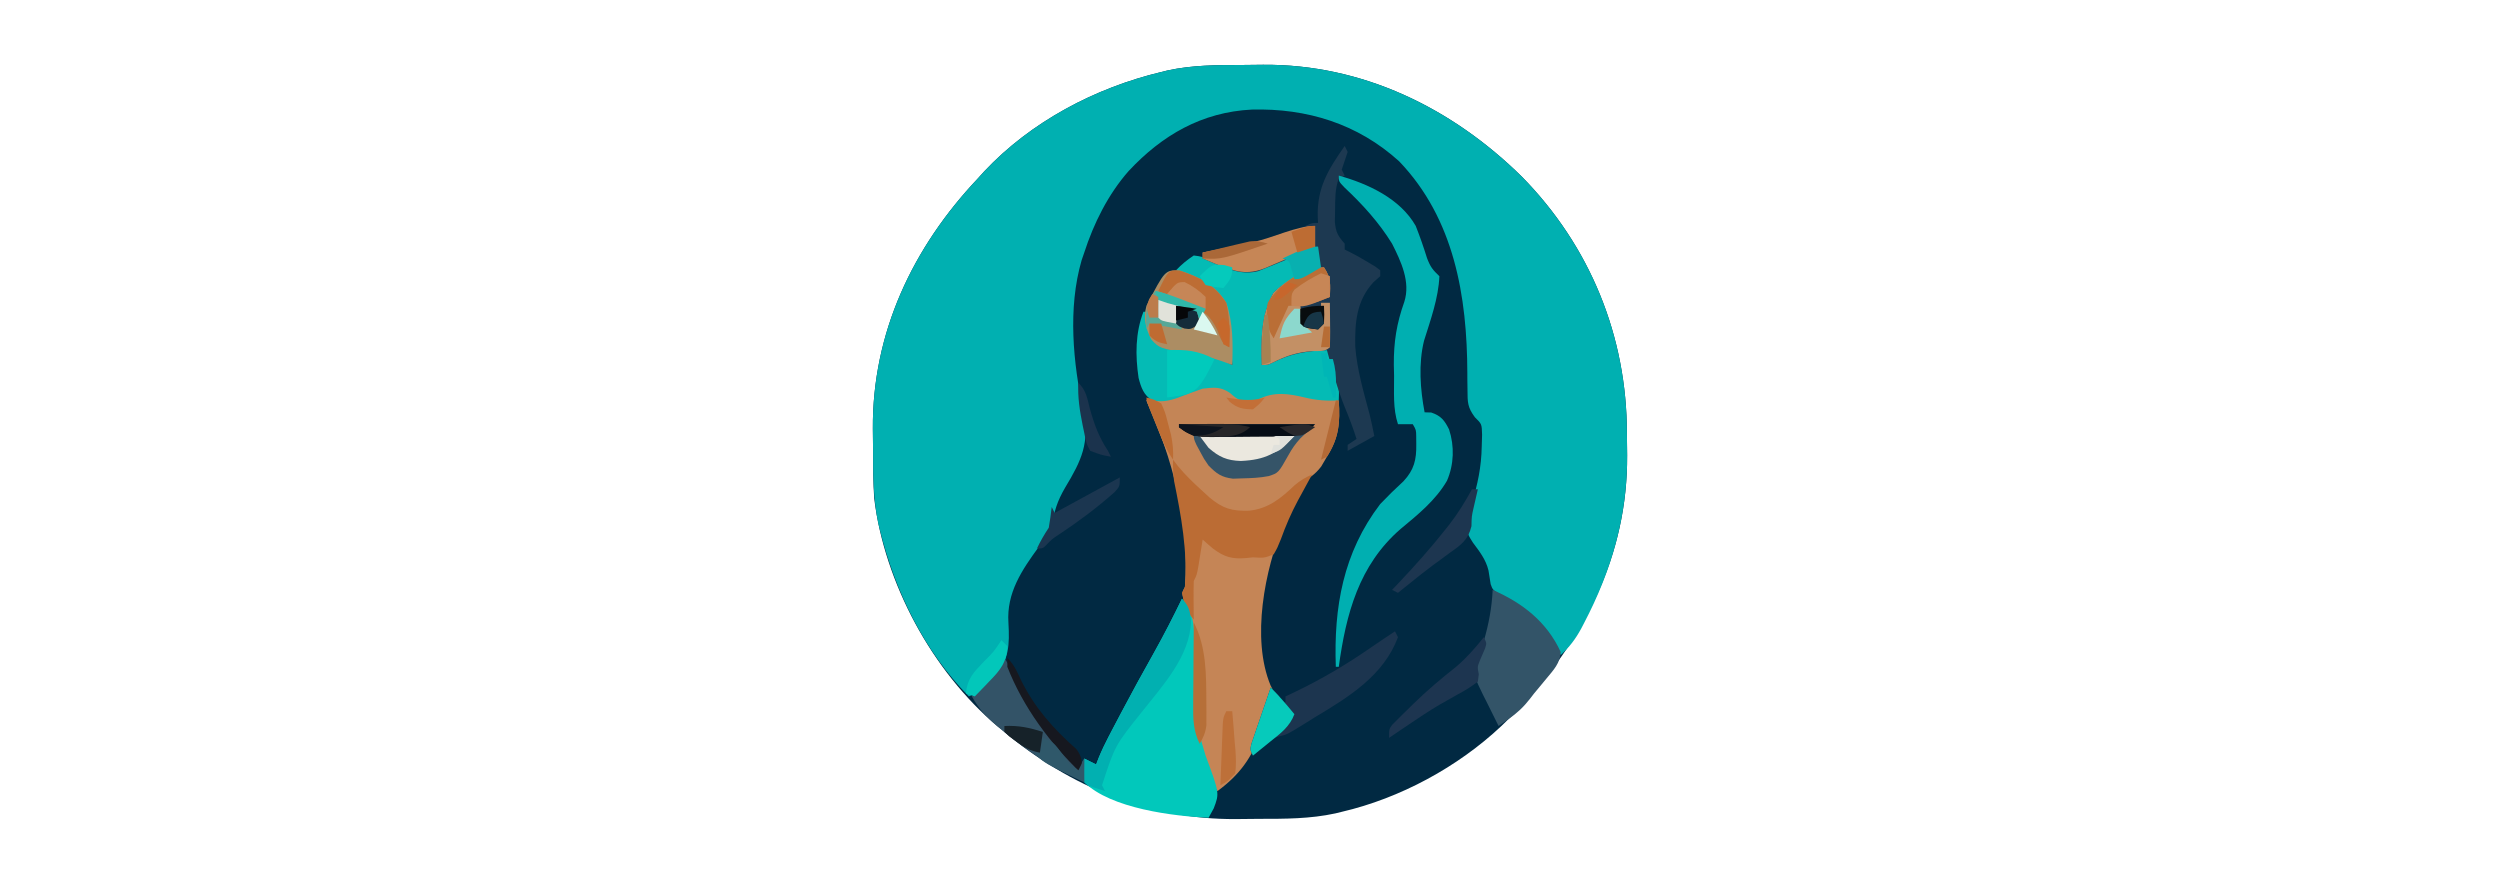 <?xml version="1.0" encoding="UTF-8"?> <svg xmlns="http://www.w3.org/2000/svg" width="198" height="70" viewBox="0 0 198 70" fill="none"><g clip-path="url(#clip0_13966_28301)"><path d="M98.315 5.148C98.891 5.146 99.466 5.138 100.042 5.129C107.894 5.073 114.999 8.543 120.533 13.994C125.934 19.485 128.854 26.636 128.852 34.315C128.854 34.891 128.862 35.466 128.871 36.042C128.928 44.025 125.401 50.773 119.991 56.46C119.793 56.648 119.595 56.837 119.391 57.031C119.234 57.184 119.076 57.338 118.915 57.495C115.475 60.74 110.879 63.227 106.266 64.297C106.101 64.338 105.936 64.378 105.766 64.42C103.763 64.856 101.76 64.853 99.719 64.853C99.109 64.853 98.5 64.862 97.89 64.871C91.064 64.917 84.758 62.329 79.547 57.969C79.276 57.748 79.276 57.748 79 57.522C73.833 53.174 70.045 46.144 69.234 39.453C69.153 38.198 69.147 36.942 69.147 35.685C69.147 35.109 69.138 34.534 69.129 33.958C69.075 26.369 72.282 19.6 77.438 14.141C77.607 13.953 77.777 13.765 77.952 13.572C81.663 9.629 86.725 6.962 91.969 5.703C92.144 5.66 92.319 5.617 92.499 5.572C94.428 5.158 96.351 5.147 98.315 5.148Z" fill="#012942"></path><path d="M98.315 5.148C98.891 5.146 99.466 5.138 100.042 5.129C107.894 5.073 114.999 8.543 120.533 13.994C125.934 19.485 128.854 26.636 128.852 34.315C128.854 34.891 128.862 35.466 128.871 36.042C128.905 40.79 127.652 45.164 125.455 49.355C125.379 49.501 125.303 49.646 125.225 49.796C124.778 50.613 124.302 51.253 123.609 51.875C123.476 51.688 123.343 51.502 123.206 51.309C121.986 49.635 120.878 48.126 118.966 47.231C118.219 46.719 118.219 46.719 118.061 46.267C117.999 45.906 117.942 45.544 117.889 45.182C117.678 44.312 117.187 43.689 116.658 42.979C116.32 42.464 116.166 42.176 116.109 41.562C116.283 40.794 116.283 40.794 116.549 39.937C117.031 38.361 117.323 37.004 117.354 35.352C117.363 35.049 117.372 34.747 117.381 34.436C117.359 33.582 117.359 33.582 116.814 33.05C116.235 32.276 116.227 31.866 116.226 30.909C116.222 30.616 116.218 30.323 116.214 30.021C116.214 29.867 116.214 29.714 116.213 29.556C116.195 23.467 115.185 17.342 110.813 12.776C107.514 9.788 103.498 8.566 99.142 8.678C95.189 8.876 92.038 10.706 89.388 13.546C87.767 15.389 86.627 17.674 85.875 20C85.805 20.203 85.735 20.406 85.663 20.615C84.561 24.434 84.988 28.703 85.796 32.533C86.321 35.059 85.664 36.456 84.374 38.593C83.727 39.697 83.471 40.517 83.297 41.797C82.854 42.541 82.854 42.541 82.301 43.276C80.934 45.145 79.709 46.945 79.868 49.322C79.964 51.085 79.924 52.233 78.785 53.633C78.15 54.305 77.588 54.796 76.734 55.156C73.226 51.629 70.894 46.83 69.703 42.031C69.659 41.855 69.615 41.679 69.57 41.497C69.156 39.57 69.147 37.647 69.147 35.685C69.147 35.109 69.138 34.534 69.129 33.958C69.075 26.369 72.282 19.6 77.438 14.141C77.607 13.953 77.777 13.765 77.952 13.572C81.663 9.629 86.725 6.962 91.969 5.703C92.144 5.66 92.319 5.617 92.499 5.572C94.428 5.158 96.351 5.147 98.315 5.148Z" fill="#00B0B1"></path><path d="M96.891 30.547C97.33 30.839 97.736 31.159 98.149 31.488C98.553 31.792 98.553 31.792 99.176 31.572C99.35 31.466 99.524 31.36 99.703 31.25C101.215 30.746 102.75 31.054 104.273 31.367C104.444 31.401 104.614 31.434 104.79 31.469C105.204 31.55 105.618 31.634 106.031 31.719C106.189 34.099 105.709 35.333 104.332 37.227C101.594 41.06 100.366 45.203 100.362 49.883C100.358 50.194 100.358 50.194 100.354 50.512C100.351 51.527 100.402 52.402 100.69 53.378C101.029 54.758 100.581 55.928 100.128 57.236C100.044 57.484 99.961 57.732 99.875 57.988C99.128 60.039 98.182 61.362 96.422 62.656C95.914 61.895 95.656 61.19 95.353 60.327C95.251 60.04 95.149 59.752 95.044 59.456C94.646 58.269 94.511 57.251 94.497 55.998C94.491 55.651 94.484 55.304 94.477 54.957C94.468 54.415 94.459 53.873 94.453 53.331C94.427 51.292 94.336 49.439 93.735 47.47C93.609 46.953 93.609 46.953 93.844 46.484C94.254 41.505 92.841 36.203 90.797 31.719C91.266 31.484 91.266 31.484 91.837 31.528C92.668 31.485 93.179 31.316 93.946 31.016C94.981 30.625 95.774 30.354 96.891 30.547Z" fill="#C58556"></path><path d="M105.797 14.141C108.285 16.223 110.626 18.378 111.422 21.641C111.494 21.892 111.567 22.143 111.642 22.402C111.657 23.308 111.498 23.781 111.192 24.621C110.603 26.479 110.613 28.231 110.66 30.151C110.665 30.488 110.669 30.824 110.673 31.16C110.683 31.971 110.699 32.782 110.719 33.594C111.299 33.478 111.299 33.478 111.891 33.359C112.388 34.105 112.429 34.329 112.433 35.19C112.437 35.385 112.44 35.58 112.445 35.781C112.258 37.153 111.562 37.972 110.558 38.867C107.044 42.283 105.927 47.215 105.779 51.981C105.779 52.414 105.787 52.848 105.797 53.281C102.462 55.156 102.462 55.156 101.812 55.156C101.812 55.311 101.812 55.466 101.812 55.625C101.658 55.625 101.503 55.625 101.344 55.625C101.19 55.343 101.039 55.06 100.89 54.775C100.805 54.618 100.721 54.46 100.634 54.297C99.074 50.551 100.185 45.135 101.648 41.531C102.503 39.529 103.691 37.742 104.981 35.997C105.716 34.878 105.869 33.913 105.943 32.583C105.961 32.289 105.978 31.995 105.996 31.692C106.014 31.357 106.014 31.357 106.031 31.016C106.555 31.539 106.716 31.941 106.983 32.627C107.063 32.829 107.144 33.032 107.226 33.24C107.408 33.747 107.554 34.241 107.672 34.766C107.208 34.998 107.208 34.998 106.734 35.234C107.569 35.234 107.737 35.025 108.375 34.531C108.53 34.531 108.684 34.531 108.844 34.531C108.754 34.254 108.754 34.254 108.663 33.972C107.512 30.329 106.413 26.812 107.867 23.095C108.141 22.578 108.389 22.242 108.844 21.875C108.998 21.875 109.153 21.875 109.312 21.875C109.312 21.72 109.312 21.566 109.312 21.406C109.153 21.353 108.993 21.3 108.829 21.245C107.425 20.618 106.194 19.798 105.562 18.359C105.448 16.956 105.381 15.501 105.797 14.141Z" fill="#012841"></path><path d="M96.891 30.547C97.33 30.839 97.736 31.159 98.149 31.488C98.553 31.792 98.553 31.792 99.176 31.572C99.35 31.466 99.524 31.36 99.703 31.25C101.215 30.746 102.75 31.054 104.273 31.367C104.444 31.401 104.614 31.434 104.79 31.469C105.204 31.55 105.618 31.634 106.031 31.719C106.147 33.47 106.043 34.684 105.094 36.172C104.869 36.556 104.869 36.556 104.64 36.948C104.124 37.62 103.702 37.852 102.984 38.281C102.631 38.591 102.284 38.909 101.944 39.233C100.645 40.4 99.617 40.665 97.909 40.733C96.542 40.464 95.462 39.301 94.459 38.384C94.331 38.271 94.203 38.158 94.072 38.042C93.747 37.746 93.442 37.429 93.141 37.109C93.141 36.877 93.141 36.645 93.141 36.406C92.986 36.406 92.831 36.406 92.672 36.406C92.053 34.859 91.434 33.312 90.797 31.719C91.266 31.484 91.266 31.484 91.837 31.528C92.668 31.485 93.179 31.316 93.946 31.016C94.981 30.625 95.774 30.354 96.891 30.547Z" fill="#C48556"></path><path d="M93.609 47.422C94.658 48.471 94.615 50.21 94.619 51.618C94.625 51.965 94.631 52.313 94.637 52.66C94.644 53.198 94.649 53.736 94.654 54.274C94.678 57.126 94.678 57.126 95.484 59.844C96.585 62.817 96.585 62.817 96.129 64.019C95.994 64.265 95.858 64.512 95.719 64.766C92.975 64.649 87.962 64.04 85.875 61.953C85.842 61.327 85.865 60.705 85.875 60.078C86.184 60.233 86.494 60.388 86.812 60.547C86.879 60.375 86.945 60.203 87.014 60.026C87.254 59.442 87.516 58.891 87.809 58.332C87.911 58.136 88.014 57.939 88.12 57.736C88.23 57.528 88.34 57.319 88.453 57.105C88.624 56.779 88.624 56.779 88.799 56.447C89.641 54.849 90.512 53.267 91.397 51.692C92.18 50.29 92.912 48.869 93.609 47.422Z" fill="#01C8BB"></path><path d="M104.391 19.531C104.507 20.343 104.507 20.343 104.625 21.172C104.416 21.277 104.207 21.381 103.991 21.49C103.717 21.631 103.443 21.773 103.16 21.919C102.888 22.058 102.616 22.196 102.336 22.339C101.37 22.942 100.785 23.401 100.504 24.539C100.391 25.198 100.306 25.855 100.23 26.519C100.187 26.863 100.187 26.863 100.142 27.214C100.07 27.778 100.002 28.342 99.938 28.906C100.091 28.824 100.244 28.742 100.403 28.658C102.06 27.832 103.481 27.535 105.328 27.5C105.829 28.954 106.117 30.178 106.031 31.719C105.082 31.759 104.275 31.712 103.351 31.484C102.035 31.173 100.909 30.994 99.659 31.631C99 31.953 99 31.953 98.385 31.807C97.828 31.484 97.828 31.484 97.389 31.104C96.628 30.611 96.15 30.681 95.25 30.781C94.585 31.005 93.933 31.255 93.279 31.507C92.565 31.756 92.014 31.85 91.266 31.719C90.587 31.306 90.367 30.684 90.175 29.928C89.912 28.144 89.914 26.378 90.562 24.688C90.64 24.688 90.717 24.688 90.797 24.688C90.896 25.153 90.995 25.618 91.094 26.084C91.305 26.673 91.456 26.901 91.969 27.266C92.751 27.471 92.751 27.471 93.639 27.602C95.077 27.855 96.291 28.244 97.594 28.906C97.463 25.634 97.463 25.634 96.041 22.812C95.104 22.257 94.152 21.809 93.141 21.406C93.594 20.932 93.992 20.604 94.547 20.234C95.6 20.341 96.482 20.79 97.431 21.232C98.972 21.657 100.363 20.95 101.754 20.337C102.104 20.184 102.454 20.032 102.805 19.882C102.958 19.815 103.111 19.747 103.268 19.678C103.687 19.531 103.687 19.531 104.391 19.531Z" fill="#04BBB5"></path><path d="M106.5 11.562C106.616 11.794 106.616 11.794 106.734 12.031C106.578 12.5 106.422 12.969 106.266 13.438C106.382 13.669 106.382 13.669 106.5 13.906C106.345 13.984 106.191 14.061 106.031 14.141C105.719 14.972 105.749 15.84 105.738 16.719C105.729 17.147 105.729 17.147 105.72 17.583C105.802 18.413 105.963 18.686 106.5 19.297C106.5 19.452 106.5 19.606 106.5 19.766C106.634 19.831 106.768 19.896 106.906 19.963C107.43 20.23 107.932 20.515 108.434 20.82C108.599 20.919 108.765 21.018 108.935 21.121C109.06 21.215 109.184 21.309 109.312 21.406C109.312 21.561 109.312 21.716 109.312 21.875C109.134 22.035 108.955 22.194 108.771 22.358C107.433 23.82 107.3 25.53 107.336 27.459C107.477 29.281 108.005 31.067 108.475 32.827C108.617 33.39 108.73 33.961 108.844 34.531C108.148 34.918 107.452 35.305 106.734 35.703C106.734 35.548 106.734 35.394 106.734 35.234C106.966 35.08 107.198 34.925 107.438 34.766C107.172 33.926 106.869 33.116 106.529 32.305C105.925 30.818 105.513 29.281 105.094 27.734C103.513 27.794 102.241 27.989 100.823 28.709C100.406 28.906 100.406 28.906 99.938 28.906C99.861 26.944 99.858 24.953 100.846 23.208C101.788 22.225 103.169 21.721 104.391 21.172C104.391 20.631 104.391 20.089 104.391 19.531C104.235 19.596 104.079 19.662 103.918 19.729C103.208 20.023 102.496 20.312 101.783 20.601C101.415 20.754 101.415 20.754 101.04 20.911C100.682 21.055 100.682 21.055 100.317 21.202C99.989 21.337 99.989 21.337 99.654 21.474C98.455 21.78 97.443 21.387 96.334 20.923C96.129 20.838 95.924 20.753 95.713 20.666C95.56 20.601 95.407 20.536 95.25 20.469C95.25 20.314 95.25 20.159 95.25 20C95.532 19.944 95.532 19.944 95.819 19.886C96.526 19.743 97.232 19.597 97.938 19.451C98.39 19.358 98.842 19.267 99.294 19.176C100.792 18.863 102.164 18.523 103.535 17.834C103.922 17.656 103.922 17.656 104.391 17.656C104.378 17.431 104.378 17.431 104.366 17.201C104.293 14.874 105.197 13.423 106.5 11.562Z" fill="#1D3951"></path><path d="M106.031 13.906C108.338 14.549 110.892 15.724 112.125 17.891C112.459 18.736 112.75 19.575 113.021 20.443C113.284 21.139 113.479 21.385 114 21.875C113.928 23.61 113.298 25.339 112.784 26.987C112.333 28.804 112.482 30.834 112.828 32.656C113.002 32.661 113.176 32.666 113.355 32.671C114.131 32.935 114.401 33.284 114.766 34.01C115.203 35.339 115.157 36.791 114.601 38.076C113.713 39.61 112.289 40.769 110.938 41.885C107.621 44.752 106.604 48.636 106.031 52.812C105.954 52.812 105.877 52.812 105.797 52.812C105.628 48.104 106.374 43.772 109.312 39.922C109.908 39.296 110.518 38.698 111.155 38.115C111.998 37.212 112.189 36.405 112.169 35.19C112.167 34.989 112.166 34.787 112.164 34.58C112.157 34.053 112.157 34.053 111.891 33.594C111.504 33.594 111.117 33.594 110.719 33.594C110.307 32.359 110.421 31.049 110.411 29.756C110.404 29.472 110.398 29.187 110.391 28.894C110.378 27.095 110.613 25.608 111.219 23.912C111.727 22.33 110.965 20.715 110.25 19.297C109.201 17.601 107.927 16.206 106.478 14.843C106.031 14.375 106.031 14.375 106.031 13.906Z" fill="#00AFB1"></path><path d="M118.219 46.719C120.573 47.747 122.509 49.24 123.609 51.641C123.56 52.524 123.045 53.058 122.496 53.721C122.326 53.926 122.156 54.132 121.981 54.344C121.743 54.63 121.743 54.63 121.5 54.922C121.392 55.062 121.284 55.202 121.173 55.346C120.667 55.998 120.144 56.485 119.472 56.953C119.325 57.056 119.178 57.16 119.026 57.266C118.914 57.343 118.803 57.42 118.687 57.5C118.366 56.862 118.049 56.222 117.735 55.581C117.644 55.401 117.553 55.221 117.458 55.035C116.804 53.686 116.804 53.686 116.843 52.899C116.91 52.715 116.977 52.532 117.047 52.344C117.119 52.096 117.192 51.849 117.267 51.594C117.349 51.324 117.431 51.054 117.516 50.776C117.91 49.419 118.154 48.13 118.219 46.719Z" fill="#335468"></path><path d="M92.906 36.406C93.034 36.575 93.162 36.743 93.294 36.916C93.866 37.605 94.471 38.193 95.133 38.794C95.353 38.995 95.573 39.197 95.799 39.405C96.862 40.288 97.57 40.487 98.93 40.447C100.474 40.285 101.457 39.453 102.54 38.427C102.981 38.05 103.394 37.813 103.922 37.578C103.8 37.799 103.678 38.02 103.553 38.248C103.388 38.552 103.222 38.856 103.058 39.16C102.971 39.318 102.885 39.476 102.796 39.639C102.26 40.64 101.831 41.634 101.446 42.705C101.171 43.388 101.171 43.388 100.875 43.906C100.113 44.199 100.113 44.199 99.234 44.141C99.067 44.158 98.899 44.176 98.726 44.195C97.59 44.298 96.975 44.128 96.056 43.438C95.783 43.208 95.513 42.975 95.25 42.734C95.219 42.932 95.188 43.13 95.156 43.333C95.114 43.59 95.073 43.847 95.03 44.111C94.99 44.367 94.949 44.623 94.907 44.886C94.781 45.547 94.781 45.547 94.547 46.016C94.53 46.533 94.527 47.051 94.532 47.568C94.534 47.847 94.536 48.126 94.539 48.413C94.541 48.627 94.544 48.842 94.547 49.062C93.911 48.426 93.81 47.819 93.609 46.953C93.687 46.798 93.764 46.644 93.844 46.484C94.072 43.719 93.545 40.826 92.992 38.125C92.901 37.544 92.892 36.993 92.906 36.406Z" fill="#BB6C34"></path><path d="M93.419 21.421C94.999 21.948 96.208 22.528 97.125 23.984C97.663 25.587 97.651 27.233 97.594 28.906C97.18 28.754 97.18 28.754 96.759 28.599C95.892 28.301 95.042 28.12 94.137 27.974C91.843 27.591 91.843 27.591 91.163 26.87C90.722 25.935 90.536 25.218 90.797 24.219C92.267 21.388 92.267 21.388 93.419 21.421Z" fill="#AC8D63"></path><path d="M93.375 33.594C96.933 33.594 100.491 33.594 104.156 33.594C103.778 33.972 103.396 34.348 102.999 34.707C102.581 35.163 102.327 35.536 102.032 36.069C101.251 37.456 101.251 37.456 100.479 37.707C99.79 37.841 99.13 37.87 98.429 37.886C98.168 37.895 97.907 37.903 97.639 37.912C96.719 37.79 96.369 37.526 95.719 36.875C95.348 36.339 95.348 36.339 95.06 35.791C94.961 35.609 94.863 35.427 94.762 35.24C94.547 34.766 94.547 34.766 94.547 34.297C93.967 34.065 93.967 34.065 93.375 33.828C93.375 33.751 93.375 33.673 93.375 33.594Z" fill="#355468"></path><path d="M110.484 50C110.6 50.232 110.6 50.232 110.719 50.469C109.574 53.521 106.826 55.196 104.156 56.797C103.811 57.013 103.811 57.013 103.459 57.233C101.938 58.174 101.938 58.174 101.335 58.312C100.75 58.472 100.443 58.751 99.996 59.155C99.852 59.284 99.709 59.412 99.56 59.544C99.399 59.693 99.399 59.693 99.234 59.844C99 59.375 99 59.375 99.124 58.87C99.194 58.666 99.264 58.462 99.336 58.253C99.411 58.032 99.486 57.812 99.563 57.584C99.643 57.353 99.723 57.123 99.806 56.885C99.885 56.652 99.964 56.419 100.046 56.18C100.243 55.604 100.441 55.028 100.641 54.453C100.992 54.775 100.992 54.775 101.344 55.156C101.344 55.311 101.344 55.466 101.344 55.625C101.498 55.625 101.653 55.625 101.813 55.625C101.813 55.47 101.813 55.316 101.813 55.156C102.042 55.048 102.272 54.94 102.509 54.828C104.695 53.78 106.705 52.59 108.693 51.204C109.285 50.794 109.884 50.398 110.484 50Z" fill="#1C354F"></path><path d="M104.859 21.172C105.429 22.026 105.366 22.511 105.328 23.516C104.168 23.864 104.168 23.864 102.984 24.219C103.062 24.683 103.139 25.147 103.219 25.625C103.607 25.715 103.998 25.792 104.391 25.859C104.722 25.582 104.722 25.582 104.64 24.79C104.632 24.391 104.632 24.391 104.625 23.984C104.857 23.984 105.089 23.984 105.328 23.984C105.334 24.565 105.339 25.146 105.343 25.727C105.345 25.893 105.347 26.059 105.349 26.23C105.351 26.653 105.34 27.077 105.328 27.5C104.942 27.887 104.454 27.782 103.922 27.808C102.749 27.899 101.866 28.179 100.823 28.709C100.406 28.906 100.406 28.906 99.938 28.906C99.861 26.944 99.858 24.953 100.846 23.208C101.752 22.269 103.541 21.172 104.859 21.172Z" fill="#C39065"></path><path d="M79.547 52.109C80.02 52.819 80.346 53.519 80.704 54.292C81.621 56.195 82.881 57.766 84.234 59.375C84.456 59.641 84.678 59.907 84.899 60.173C85.066 60.374 85.234 60.575 85.406 60.781C85.561 60.549 85.716 60.317 85.875 60.078C85.875 60.697 85.875 61.316 85.875 61.953C83.506 60.88 81.543 59.626 79.547 57.969C79.355 57.813 79.163 57.656 78.965 57.495C78.102 56.773 77.524 56.148 76.969 55.156C77.135 54.976 77.302 54.795 77.473 54.609C77.691 54.371 77.908 54.134 78.126 53.897C78.236 53.777 78.346 53.658 78.459 53.536C79.073 52.873 79.073 52.873 79.547 52.109Z" fill="#335367"></path><path d="M93.609 47.422C94.173 47.986 94.258 48.423 94.33 49.206C94.243 52.005 92.052 54.335 90.399 56.429C88.307 59.046 88.307 59.046 87.281 62.188C87.359 62.342 87.436 62.497 87.516 62.656C86.139 62.217 86.139 62.217 85.875 61.953C85.842 61.327 85.865 60.705 85.875 60.078C86.184 60.233 86.494 60.388 86.812 60.547C86.879 60.375 86.945 60.203 87.014 60.026C87.254 59.442 87.516 58.891 87.809 58.332C87.911 58.136 88.014 57.939 88.12 57.736C88.23 57.528 88.34 57.319 88.453 57.105C88.624 56.779 88.624 56.779 88.799 56.447C89.641 54.849 90.512 53.267 91.397 51.692C92.18 50.29 92.912 48.869 93.609 47.422Z" fill="#01B0B1"></path><path d="M104.156 17.891C104.156 18.432 104.156 18.973 104.156 19.531C103.347 19.883 102.537 20.232 101.725 20.577C101.245 20.78 100.766 20.986 100.289 21.196C98.752 21.838 97.82 21.507 96.334 20.923C95.972 20.773 95.611 20.622 95.25 20.469C95.25 20.314 95.25 20.159 95.25 20C95.439 19.961 95.628 19.922 95.823 19.882C96.532 19.735 97.242 19.587 97.951 19.438C98.405 19.343 98.86 19.249 99.315 19.155C100.794 18.843 102.69 17.891 104.156 17.891Z" fill="#C68656"></path><path d="M93.419 21.421C95.019 21.954 96.193 22.544 97.125 23.984C97.406 25.152 97.38 26.305 97.359 27.5C96.711 27.176 96.679 26.802 96.407 26.138C95.847 24.98 95.358 24.594 94.162 24.173C93.98 24.111 93.797 24.049 93.609 23.984C93.25 23.814 92.894 23.639 92.54 23.457C92.274 23.322 92.008 23.186 91.734 23.047C92.538 21.396 92.538 21.396 93.419 21.421Z" fill="#BD6D34"></path><path d="M104.859 21.172C105.429 22.026 105.366 22.511 105.328 23.516C104.061 24.04 103.477 24.219 102.047 24.219C101.66 25.07 101.273 25.92 100.875 26.797C100.24 25.845 100.232 25.102 100.406 23.984C101.182 22.57 103.206 21.172 104.859 21.172Z" fill="#BA6E36"></path><path d="M117.516 50.469C117.75 50.938 117.75 50.938 117.619 51.352C117.483 51.67 117.346 51.987 117.209 52.304C117.006 52.818 117.006 52.818 117.12 53.398C117.096 53.592 117.072 53.785 117.047 53.984C116.532 54.378 116.075 54.666 115.509 54.966C115.188 55.146 114.867 55.328 114.547 55.51C114.381 55.604 114.214 55.698 114.043 55.795C113.19 56.294 112.372 56.844 111.554 57.398C111.4 57.501 111.246 57.605 111.088 57.711C110.73 57.953 110.373 58.195 110.016 58.438C110.016 57.734 110.016 57.734 110.276 57.387C110.397 57.267 110.518 57.146 110.643 57.022C110.778 56.887 110.913 56.752 111.051 56.613C111.198 56.471 111.344 56.328 111.495 56.182C111.644 56.035 111.792 55.888 111.946 55.737C113.017 54.692 114.133 53.749 115.307 52.823C116.141 52.119 116.836 51.32 117.516 50.469Z" fill="#1D3550"></path><path d="M95.016 34.531C97.491 34.531 99.966 34.531 102.516 34.531C101.125 35.922 100.215 36.421 98.268 36.509C97.178 36.474 96.551 36.2 95.719 35.469C95.487 35.159 95.255 34.85 95.016 34.531Z" fill="#EBE8DF"></path><path d="M92.438 27.734C93.926 27.666 94.861 27.76 96.188 28.438C96.047 28.757 95.884 29.067 95.719 29.375C95.647 29.511 95.575 29.646 95.501 29.786C95.078 30.485 94.781 30.926 94.001 31.225C93.485 31.338 92.961 31.414 92.438 31.484C92.438 30.247 92.438 29.009 92.438 27.734Z" fill="#01CABC"></path><path d="M116.578 38.75C116.733 38.75 116.887 38.75 117.047 38.75C117.016 38.883 116.985 39.017 116.953 39.154C116.89 39.425 116.89 39.425 116.827 39.702C116.766 39.967 116.766 39.967 116.704 40.238C116.556 40.887 116.556 40.887 116.54 41.672C116.282 42.76 115.709 43.162 114.835 43.774C114.537 43.995 114.239 44.216 113.94 44.437C113.792 44.545 113.644 44.652 113.492 44.763C112.874 45.216 112.281 45.695 111.686 46.177C111.498 46.328 111.31 46.478 111.116 46.634C110.985 46.739 110.854 46.844 110.719 46.953C110.564 46.876 110.409 46.798 110.25 46.719C110.423 46.537 110.596 46.355 110.775 46.168C112.062 44.803 113.306 43.416 114.469 41.943C114.573 41.813 114.677 41.682 114.784 41.547C115.476 40.658 116.037 39.739 116.578 38.75Z" fill="#1D3650"></path><path d="M93.375 33.594C96.933 33.594 100.491 33.594 104.156 33.594C103.141 34.609 102.507 34.571 101.134 34.579C100.95 34.58 100.766 34.581 100.577 34.583C100.188 34.585 99.798 34.587 99.409 34.588C98.814 34.59 98.22 34.597 97.626 34.605C97.248 34.606 96.869 34.607 96.49 34.608C96.314 34.611 96.136 34.614 95.954 34.617C94.898 34.612 94.216 34.482 93.375 33.828C93.375 33.751 93.375 33.673 93.375 33.594Z" fill="#060D16"></path><path d="M88.688 37.812C88.688 38.516 88.688 38.516 88.282 38.972C86.903 40.194 85.481 41.26 83.95 42.278C83.311 42.696 83.311 42.696 82.886 43.146C82.594 43.438 82.594 43.438 82.125 43.438C82.407 42.853 82.7 42.34 83.062 41.797C83.155 41.252 83.235 40.705 83.297 40.156C83.374 40.311 83.452 40.466 83.531 40.625C85.233 39.697 86.934 38.769 88.688 37.812Z" fill="#1B3650"></path><path d="M100.641 54.453C101.316 55.122 101.912 55.828 102.516 56.562C102.15 57.552 101.41 58.093 100.611 58.73C100.479 58.838 100.347 58.946 100.211 59.056C99.887 59.32 99.561 59.582 99.234 59.844C99 59.375 99 59.375 99.124 58.87C99.229 58.564 99.229 58.564 99.336 58.253C99.411 58.032 99.486 57.812 99.563 57.584C99.643 57.353 99.723 57.123 99.806 56.885C99.925 56.536 99.925 56.536 100.046 56.18C100.243 55.604 100.441 55.028 100.641 54.453Z" fill="#06CABB"></path><path d="M94.547 49.297C95.561 51.259 95.531 53.459 95.543 55.625C95.545 55.841 95.547 56.056 95.549 56.279C95.549 56.483 95.548 56.688 95.547 56.899C95.546 57.083 95.546 57.266 95.545 57.455C95.478 58.026 95.3 58.41 95.016 58.906C94.498 57.87 94.486 56.908 94.501 55.774C94.502 55.589 94.502 55.403 94.503 55.212C94.506 54.622 94.512 54.032 94.518 53.442C94.52 53.041 94.522 52.64 94.524 52.239C94.529 51.258 94.537 50.278 94.547 49.297Z" fill="#B66F38"></path><path d="M91.5 23.047C92.376 23.235 93.186 23.557 94.019 23.882C94.431 24.042 94.431 24.042 94.851 24.205C95.06 24.287 95.269 24.369 95.484 24.453C95.33 24.762 95.175 25.072 95.016 25.391C94.938 25.159 94.861 24.927 94.781 24.688C93.958 24.399 93.958 24.399 93.141 24.219C93.295 24.837 93.45 25.456 93.609 26.094C92.759 25.939 91.908 25.784 91.031 25.625C90.954 25.78 90.876 25.934 90.797 26.094C90.733 24.829 90.712 24.097 91.5 23.047Z" fill="#57A898"></path><path d="M79.312 50.703C79.467 50.858 79.622 51.013 79.781 51.172C79.754 52.429 79.208 53.097 78.36 53.955C78.25 54.072 78.139 54.188 78.025 54.309C77.754 54.593 77.479 54.875 77.203 55.156C76.971 55.079 76.739 55.002 76.5 54.922C76.601 53.766 77.118 53.237 77.906 52.417C78.702 51.626 78.702 51.626 79.312 50.703Z" fill="#02C7BA"></path><path d="M79.781 52.109C80.329 52.658 80.54 53.163 80.865 53.867C81.947 56.059 83.424 57.715 85.245 59.327C85.758 59.997 85.716 60.427 85.641 61.25C83.18 58.904 81.02 55.992 79.781 52.812C79.781 52.581 79.781 52.348 79.781 52.109Z" fill="#16181F"></path><path d="M104.625 21.641C104.857 21.718 105.089 21.795 105.328 21.875C105.328 22.416 105.328 22.958 105.328 23.516C103.353 24.319 103.353 24.319 102.281 24.219C102.281 23.281 102.281 23.281 102.53 22.93C103.201 22.41 103.863 22.021 104.625 21.641Z" fill="#C78656"></path><path d="M104.391 19.531C104.468 20.073 104.545 20.614 104.625 21.172C103.043 22.109 103.043 22.109 102.516 22.109C102.448 21.882 102.38 21.655 102.311 21.421C102.131 20.678 102.131 20.678 101.578 20.469C101.914 20.311 102.251 20.155 102.589 20C102.776 19.913 102.964 19.826 103.157 19.736C103.688 19.531 103.688 19.531 104.391 19.531Z" fill="#08B0B0"></path><path d="M82.594 58.438C83.442 58.72 83.611 59.016 84.132 59.727C84.664 60.495 84.664 60.495 85.406 61.016C85.561 60.706 85.716 60.397 85.875 60.078C85.875 60.697 85.875 61.316 85.875 61.953C85.342 61.696 84.81 61.437 84.278 61.177C84.128 61.104 83.977 61.032 83.822 60.958C83.073 60.589 82.428 60.259 81.891 59.609C82.045 59.609 82.2 59.609 82.359 59.609C82.437 59.223 82.514 58.836 82.594 58.438Z" fill="#2F586A"></path><path d="M97.125 56.328C97.28 56.328 97.434 56.328 97.594 56.328C97.667 57.128 97.727 57.929 97.784 58.73C97.805 58.957 97.826 59.184 97.848 59.418C97.889 60.049 97.915 60.623 97.828 61.25C97.245 61.876 97.245 61.876 96.656 62.188C96.689 61.299 96.724 60.41 96.759 59.522C96.768 59.268 96.777 59.015 96.787 58.754C96.796 58.513 96.806 58.271 96.817 58.022C96.825 57.798 96.834 57.575 96.843 57.345C96.891 56.797 96.891 56.797 97.125 56.328Z" fill="#BD7039"></path><path d="M93.375 33.594C94.093 33.587 94.811 33.583 95.528 33.579C95.731 33.577 95.933 33.575 96.142 33.573C97.126 33.569 98.041 33.576 99 33.828C98.171 34.657 97.079 34.573 95.953 34.59C95.716 34.596 95.479 34.602 95.235 34.608C94.449 34.52 94.01 34.29 93.375 33.828C93.375 33.751 93.375 33.673 93.375 33.594Z" fill="#272628"></path><path d="M85.406 30.312C86.032 30.938 86.095 31.494 86.314 32.349C86.66 33.61 87.033 34.615 87.75 35.703C87.827 35.858 87.905 36.013 87.984 36.172C87.193 36.025 87.193 36.025 86.344 35.703C86.036 35.132 86.036 35.132 85.875 34.297C85.811 33.992 85.811 33.992 85.746 33.681C85.519 32.548 85.344 31.473 85.406 30.312Z" fill="#1B334D"></path><path d="M79.547 57.5C80.676 57.445 81.53 57.629 82.594 57.969C82.516 58.51 82.439 59.052 82.359 59.609C81.566 59.465 81.066 59.171 80.426 58.687C80.26 58.564 80.095 58.441 79.924 58.314C79.8 58.2 79.675 58.086 79.547 57.969C79.547 57.814 79.547 57.659 79.547 57.5Z" fill="#162229"></path><path d="M93.829 22.344C94.48 22.66 94.965 23.011 95.484 23.516C95.484 23.825 95.484 24.134 95.484 24.453C95.108 24.347 94.732 24.239 94.356 24.131C94.147 24.071 93.938 24.011 93.722 23.95C93.141 23.75 93.141 23.75 92.438 23.281C93.233 22.344 93.233 22.344 93.829 22.344Z" fill="#C68657"></path><path d="M96.964 20.996C97.276 21.083 97.276 21.083 97.594 21.172C97.594 21.996 97.4 22.196 96.891 22.812C96.217 22.739 96.217 22.739 95.484 22.578C95.33 22.346 95.175 22.114 95.016 21.875C95.996 20.923 95.996 20.923 96.964 20.996Z" fill="#05CABC"></path><path d="M102.516 24.453C102.67 24.453 102.825 24.453 102.984 24.453C103.009 24.632 103.033 24.811 103.058 24.995C103.183 25.709 103.183 25.709 103.922 26.328C103.071 26.483 102.22 26.637 101.344 26.797C101.574 25.648 101.742 25.274 102.516 24.453Z" fill="#8CD8CD"></path><path d="M104.859 24.219C104.889 24.893 104.889 24.893 104.859 25.625C104.705 25.78 104.55 25.934 104.391 26.094C103.323 25.963 103.323 25.963 102.984 25.625C102.975 25.235 102.974 24.844 102.984 24.453C103.662 24.259 104.13 24.219 104.859 24.219Z" fill="#080C0E"></path><path d="M93.141 24.219C93.682 24.296 94.223 24.373 94.781 24.453C94.859 24.84 94.936 25.227 95.016 25.625C94.312 26.094 94.312 26.094 93.814 26.02C93.375 25.859 93.375 25.859 93.141 25.625C93.131 25.156 93.131 24.687 93.141 24.219Z" fill="#142C3A"></path><path d="M90.797 31.484C91.349 31.619 91.349 31.619 91.969 31.953C92.288 32.675 92.288 32.675 92.511 33.55C92.587 33.837 92.664 34.123 92.742 34.419C92.882 35.114 92.942 35.702 92.906 36.406C92.531 35.844 92.285 35.386 92.033 34.771C91.96 34.595 91.888 34.418 91.813 34.236C91.739 34.053 91.665 33.87 91.588 33.682C91.474 33.404 91.474 33.404 91.357 33.121C90.797 31.751 90.797 31.751 90.797 31.484Z" fill="#BD6D34"></path><path d="M104.156 17.891C104.156 18.432 104.156 18.973 104.156 19.531C103.692 19.686 103.228 19.841 102.75 20C102.595 19.459 102.441 18.917 102.281 18.359C103.629 17.891 103.629 17.891 104.156 17.891Z" fill="#BD6C33"></path><path d="M100.406 19.297C96.746 20.542 96.746 20.542 95.25 20.469C95.25 20.314 95.25 20.159 95.25 20C95.933 19.836 96.617 19.676 97.301 19.517C97.494 19.47 97.688 19.423 97.887 19.375C98.168 19.311 98.168 19.311 98.454 19.245C98.626 19.204 98.798 19.164 98.975 19.122C99.516 19.057 99.89 19.133 100.406 19.297Z" fill="#AA6838"></path><path d="M91.734 23.75C92.276 23.827 92.817 23.905 93.375 23.984C93.298 24.526 93.22 25.067 93.141 25.625C91.998 25.42 91.998 25.42 91.734 25.156C91.725 24.688 91.724 24.219 91.734 23.75Z" fill="#E1E2DA"></path><path d="M105.797 31.719C105.874 31.719 105.952 31.719 106.031 31.719C106.148 33.486 106.047 34.658 105.094 36.172C104.939 36.249 104.784 36.327 104.625 36.406C105.016 34.844 105.406 33.281 105.797 31.719Z" fill="#B46A36"></path><path d="M91.5 23.047C92.376 23.235 93.186 23.557 94.019 23.882C94.431 24.042 94.431 24.042 94.851 24.205C95.06 24.287 95.269 24.369 95.484 24.453C95.33 24.762 95.175 25.072 95.016 25.391C94.938 25.159 94.861 24.927 94.781 24.688C94.081 24.419 94.081 24.419 93.258 24.219C92.415 23.999 92.415 23.999 91.734 23.75C91.657 23.518 91.58 23.286 91.5 23.047Z" fill="#30B8A9"></path><path d="M100.172 24.922C100.249 24.922 100.327 24.922 100.406 24.922C100.566 26.181 100.668 27.403 100.641 28.672C100.409 28.749 100.177 28.827 99.938 28.906C99.913 27.55 99.939 26.259 100.172 24.922Z" fill="#A88151"></path><path d="M104.625 27.969C104.78 27.969 104.934 27.969 105.094 27.969C105.094 28.123 105.094 28.278 105.094 28.438C105.248 28.438 105.403 28.438 105.563 28.438C105.767 29.139 105.822 29.758 105.812 30.488C105.809 30.676 105.807 30.863 105.805 31.056C105.801 31.268 105.801 31.268 105.797 31.484C105.72 31.484 105.642 31.484 105.563 31.484C105.408 30.943 105.253 30.402 105.094 29.844C105.016 29.844 104.939 29.844 104.859 29.844C104.782 29.225 104.705 28.606 104.625 27.969Z" fill="#00B6B6"></path><path d="M93.375 33.594C94.535 33.671 95.695 33.748 96.891 33.828C96.061 34.382 95.538 34.48 94.547 34.531C93.858 34.209 93.858 34.209 93.375 33.828C93.375 33.751 93.375 33.673 93.375 33.594Z" fill="#0D141E"></path><path d="M91.031 25.625C91.341 25.625 91.65 25.625 91.969 25.625C92.123 26.166 92.278 26.708 92.438 27.266C91.766 27.131 91.532 27.064 91.031 26.562C91.031 26.253 91.031 25.944 91.031 25.625Z" fill="#BF6B32"></path><path d="M104.625 24.688C104.771 25.127 104.771 25.127 104.859 25.625C104.705 25.78 104.55 25.934 104.391 26.094C103.775 26.006 103.775 26.006 103.219 25.859C103.483 25.067 103.737 24.688 104.625 24.688Z" fill="#173647"></path><path d="M97.125 31.484C97.553 31.55 97.553 31.55 97.989 31.616C98.773 31.716 99.403 31.701 100.172 31.484C99.791 31.968 99.791 31.968 99.234 32.422C98.441 32.406 98.003 32.333 97.389 31.821C97.302 31.71 97.215 31.599 97.125 31.484Z" fill="#C36F37"></path><path d="M95.25 24.688C95.721 25.288 96.1 25.87 96.422 26.562C95.803 26.408 95.184 26.253 94.547 26.094C94.779 25.63 95.011 25.166 95.25 24.688Z" fill="#DAF8F0"></path><path d="M104.156 33.828C103.126 34.544 103.126 34.544 102.486 34.487C102.047 34.297 102.047 34.297 101.344 33.828C103.353 33.527 103.353 33.527 104.156 33.828Z" fill="#28282C"></path><path d="M91.266 23.281C91.42 23.359 91.575 23.436 91.734 23.516C91.734 24.057 91.734 24.598 91.734 25.156C91.502 25.156 91.27 25.156 91.031 25.156C90.813 24.546 90.762 24.303 91.017 23.691C91.099 23.556 91.181 23.421 91.266 23.281Z" fill="#BC7C4C"></path><path d="M96.891 25.156C97.359 25.625 97.359 25.625 97.405 26.081C97.39 26.554 97.375 27.027 97.359 27.5C97.205 27.423 97.05 27.345 96.891 27.266C96.719 26.723 96.562 26.176 96.422 25.625C96.577 25.47 96.731 25.316 96.891 25.156Z" fill="#C6682C"></path><path d="M100.875 34.531C101.416 34.531 101.958 34.531 102.516 34.531C101.432 35.674 101.432 35.674 100.641 35.938C100.718 35.706 100.795 35.473 100.875 35.234C101.03 35.234 101.184 35.234 101.344 35.234C101.344 35.08 101.344 34.925 101.344 34.766C101.189 34.688 101.034 34.611 100.875 34.531Z" fill="#E0E1DC"></path><path d="M93.141 24.219C93.682 24.296 94.223 24.373 94.781 24.453C94.549 24.53 94.317 24.608 94.078 24.688C94.078 24.842 94.078 24.997 94.078 25.156C93.769 25.234 93.459 25.311 93.141 25.391C93.141 25.004 93.141 24.617 93.141 24.219Z" fill="#060709"></path><path d="M104.859 25.859C105.014 25.859 105.169 25.859 105.328 25.859C105.328 26.401 105.328 26.942 105.328 27.5C105.096 27.5 104.864 27.5 104.625 27.5C104.702 26.959 104.78 26.417 104.859 25.859Z" fill="#B76D35"></path><path d="M102.047 22.344C102.279 22.421 102.511 22.498 102.75 22.578C101.402 23.75 101.402 23.75 100.875 23.75C101.196 23.009 101.341 22.814 102.047 22.344Z" fill="#C7662C"></path></g><defs><clipPath id="clip0_13966_28301"><rect width="60" height="60" fill="white" transform="translate(69 5)"></rect></clipPath></defs></svg> 
